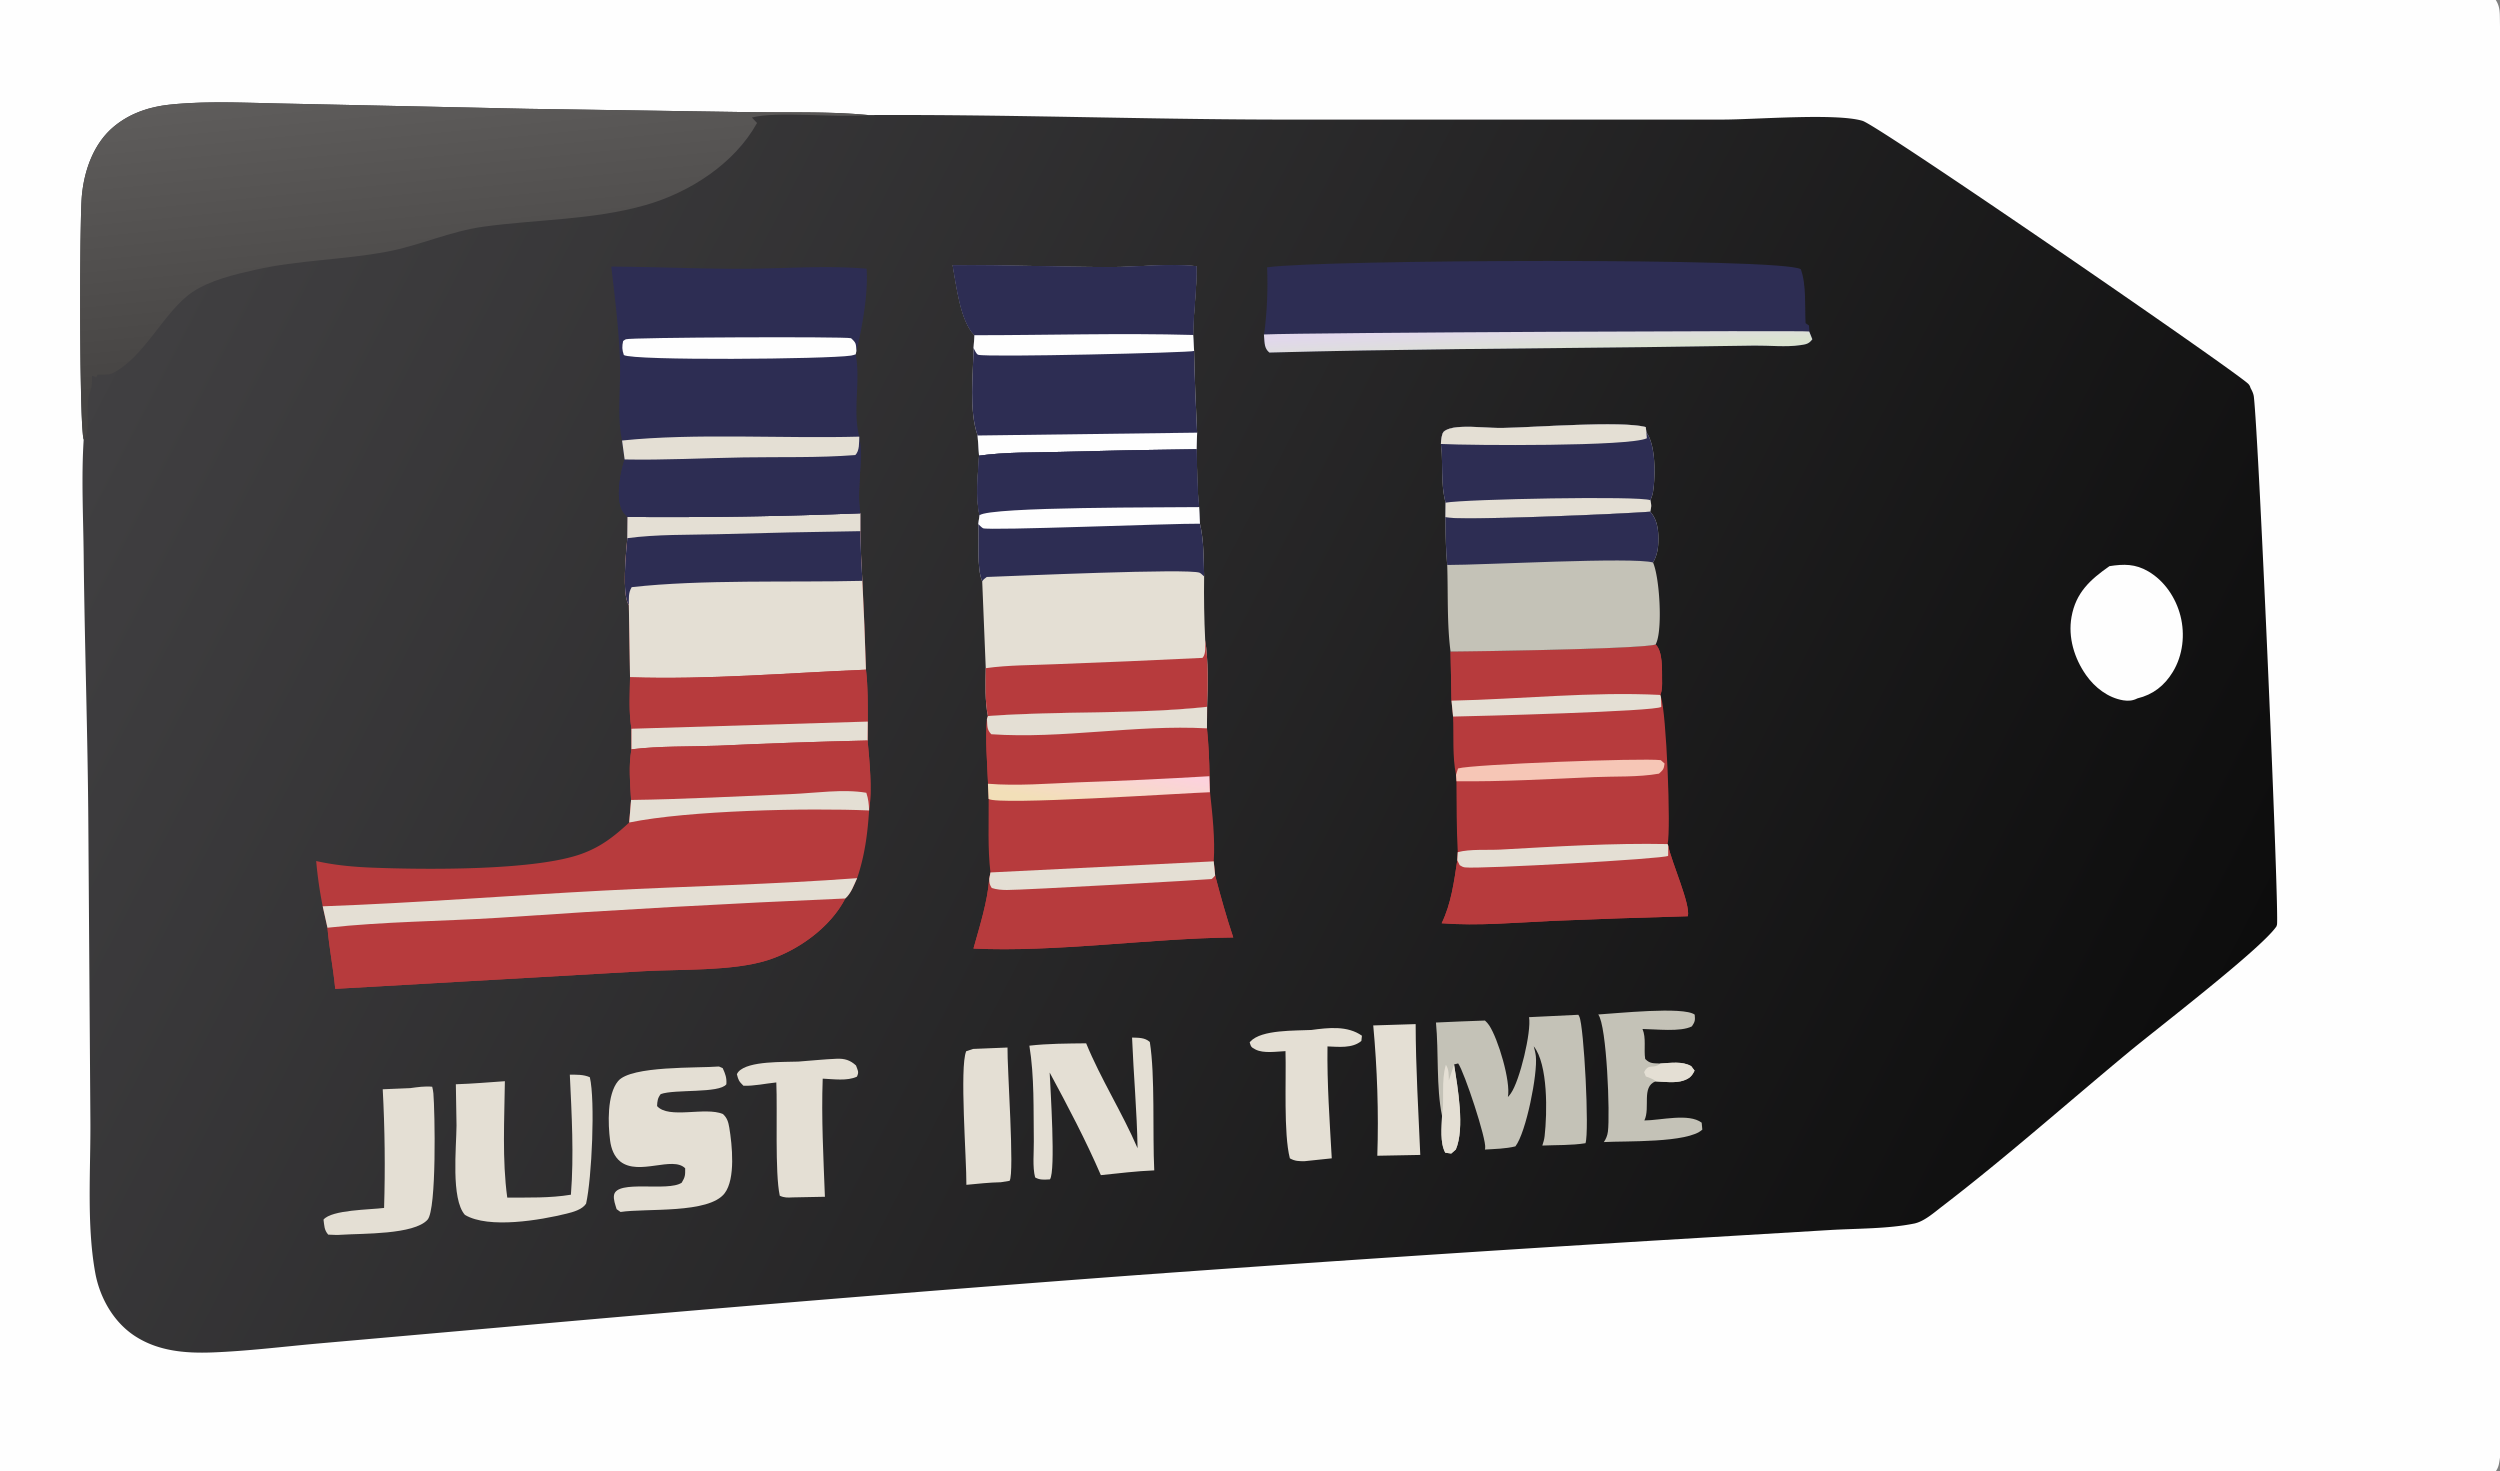 <?xml version="1.0" encoding="UTF-8"?>
<svg data-bbox="0 0 836.541 492.001" height="492" width="836" xmlns="http://www.w3.org/2000/svg" data-type="ugc">
    <rect width="100%" height="100%" fill="#808080" stroke="none"/>
    <g>
        <path d="M0 0h834.59c1.454 2.263 1.344 4.405 1.383 6.993.595 38.936.035 77.969.039 116.912l.003 231.245-.01 96.134c0 9.9 1.418 29.635-.36 38.263a6.5 6.5 0 0 1-1.055 2.454H0z" fill="#FEFEFE"/>
        <defs>
            <linearGradient y2="29.28" x2="14.542" y1="133.993" x1="216.424" gradientUnits="userSpaceOnUse" id="c912ee4f-364f-4406-ae6f-fe2bc756c37a">
                <stop stop-color="#0D0D0D" offset="0"/>
                <stop stop-color="#414042" offset="1"/>
            </linearGradient>
        </defs>
        <path d="M8.704 45.705c-.463-1.379-.443-22.643-.19-25.351.246-2.662 1.24-5.475 3.362-7.218 1.68-1.379 3.682-2.039 5.824-2.26 4.172-.43 8.544-.148 12.734-.088l24.453.527 23.128.348c4.07.06 8.26-.089 12.312.302 14.018-.08 28.079.434 42.107.468l46.753.001c3.302.003 11.837-.696 14.547.135 1.707.522 38.577 25.879 40.1 27.333a.84.84 0 0 1 .243.43c.157.282.315.598.352.922.54 4.783 2.66 53.975 2.403 54.902a3 3 0 0 1-.054.171c-1.554 2.306-12.445 10.652-15.277 12.997-6.474 5.359-12.848 11.026-19.513 16.133-.833.638-1.869 1.563-2.9 1.77-2.814.562-5.944.501-8.822.675l-17.242 1.034q-27.394 1.659-54.767 3.648-33.027 2.458-66.014 5.42l-19.18 1.696c-3.635.327-7.314.785-10.96.925-2.863.11-5.757-.136-8.198-1.789-2.152-1.458-3.537-3.956-3.997-6.482-.917-5.047-.462-10.808-.507-15.957L9.19 85.925c-.055-9.388-.39-18.782-.486-28.171-.041-3.968-.253-8.097 0-12.05" transform="scale(3.215 3.216)" fill="url(#c912ee4f-364f-4406-ae6f-fe2bc756c37a)"/>
        <defs>
            <linearGradient y2="8.732" x2="41.977" y1="37.448" x1="44.843" gradientUnits="userSpaceOnUse" id="9ba9f6e0-a114-47c1-b458-507cf5164141">
                <stop stop-color="#464443" offset="0"/>
                <stop stop-color="#5E5C5B" offset="1"/>
            </linearGradient>
        </defs>
        <path d="M8.704 45.705c-.463-1.379-.443-22.643-.19-25.351.246-2.662 1.24-5.475 3.362-7.218 1.68-1.379 3.682-2.039 5.824-2.26 4.172-.43 8.544-.148 12.734-.088l24.453.527 23.128.348c4.07.06 8.26-.089 12.312.302-3.194.309-9.64-.426-12.118.257l.531.567c-2.344 4.236-7.025 7.24-11.629 8.545-5.453 1.545-11.246 1.472-16.825 2.236-3.434.47-6.623 1.955-10.013 2.595-4.564.862-9.177.863-13.752 1.895-2.122.479-4.68 1.084-6.497 2.303-2.969 1.992-5.07 6.946-8.418 8.484-.3.138-1.102.098-1.459.1l-.133.311-.423-.192c.091-.035.177-.075.275-.09l-.291.131c-.012.507.018 1.091-.187 1.56-.646 1.48.167 4.025-.684 5.038" transform="scale(3.215 3.216)" fill="url(#9ba9f6e0-a114-47c1-b458-507cf5164141)"/>
        <path d="M209.886 172.86c25.771.216 52.028-.195 77.791-1.216l.004 5.976q.187 8.315.693 16.617.752 14.845 1.2 29.703c.686 5.765.594 11.56.607 17.355l-.055 6.33c.653 7.036 1.572 16.43.496 23.39-.502 7.837-1.468 15.162-3.994 22.642-1.065 2.282-2.033 5.129-3.973 6.795-4.939 9.633-15.738 17.376-25.924 20.62-11.928 3.8-29.59 2.96-42.498 3.748l-102.137 5.85c-.638-6.84-2.011-13.625-2.592-20.44l-1.593-7.156a139 139 0 0 1-2.179-15.15c6.111 1.41 12.58 1.98 18.84 2.222 17.609.683 54.227 1.054 69.886-4.607 6.548-2.368 10.932-5.855 15.95-10.49l.624-7.543c-.31-5.402-.869-11.61.13-16.932l-.004-6.88c-.936-5.586-.538-11.565-.479-17.212l-.393-24.092c-2.406-3.701-.905-17.972-.503-22.43z" fill="#B73B3D"/>
        <path d="M209.886 172.86c25.771.216 52.028-.195 77.791-1.216l.004 5.976q.187 8.315.693 16.617.752 14.845 1.2 29.703c-26.107 1.09-52.807 3.384-78.895 2.542l-.393-24.092c-2.406-3.701-.905-17.972-.503-22.43z" fill="#E4DFD4"/>
        <path d="M209.886 172.86c25.771.216 52.028-.195 77.791-1.216l.004 5.976q.187 8.315.693 16.617c-23.937.582-53.88-.518-77.134 2.111-1.207 1.987-.912 3.765-.954 6.042-2.406-3.701-.905-17.972-.503-22.43z" fill="#2D2D53"/>
        <path d="M209.886 172.86c25.771.216 52.028-.195 77.791-1.216l.004 5.976q-23.8.337-47.592 1.023c-10.029.252-20.353.005-30.306 1.317z" fill="#E4DFD4"/>
        <path d="M109.504 310.23c18.909-2.068 38.121-2.14 57.11-3.316q57.979-3.99 116.041-6.462c-4.939 9.633-15.738 17.376-25.924 20.62-11.928 3.8-29.59 2.96-42.498 3.748l-102.137 5.85c-.638-6.84-2.011-13.625-2.592-20.44" fill="#B73B3D"/>
        <path d="M289.574 223.94c.686 5.765.594 11.56.607 17.355l-.055 6.33q-25.042.568-50.063 1.74c-9.53.353-19.47.054-28.9 1.21l-.005-6.88c-.936-5.587-.538-11.566-.479-17.213 26.088.842 52.788-1.453 78.895-2.542" fill="#B73B3D"/>
        <path d="m211.158 243.694 79.023-2.399-.055 6.33q-25.042.568-50.063 1.74c-9.53.353-19.47.054-28.9 1.21z" fill="#E4DFD4"/>
        <path d="M290.126 247.626c.653 7.035 1.572 16.43.496 23.39-20.376-.874-60.493-.035-80.215 4.034l.625-7.544c-.31-5.402-.869-11.61.13-16.932 9.431-1.155 19.37-.856 28.901-1.21q25.021-1.17 50.063-1.738" fill="#B73B3D"/>
        <path d="M211.032 267.506c17.856-.238 35.728-1.228 53.57-1.962 7.782-.32 17.493-1.786 25.097-.438.666 2.02.858 3.788.923 5.91-20.376-.874-60.493-.035-80.215 4.034z" fill="#E4DFD4"/>
        <path d="M107.911 303.074c31.351-1.12 62.693-3.635 94.024-5.273 28.213-1.474 56.52-2.04 84.693-4.144-1.065 2.282-2.033 5.129-3.973 6.795q-58.062 2.472-116.04 6.462c-18.99 1.175-38.202 1.248-57.111 3.316z" fill="#E4DFD4"/>
        <path d="M318.578 88.713c17.612-.171 35.165.583 52.76.595 9.427.007 19.45-1.293 28.784-.28.154 7.803-1.08 15.332-1.132 22.988l.318 5.348c.164 9.033.58 18.276 1.007 27.316l-.183 5.544c.215 6.253.157 13.17.852 19.349l.286 5.553c1.344 5.698 1.212 11.803 1.392 17.635q-.158 10.62.35 21.23c1.087 7.002.894 15.269.644 22.372-24.254 2.624-48.977 1.257-73.298 3.09-1.061-5.242-.765-10.695-.724-16.018l-1.183-29.048c-1.926-4.338-.987-14.038-1.312-19.13l.412-2.948c-1.438-6.302-.492-13.497-.158-19.93l-.482-6.751c-2.936-8.401-1.486-20.376-1.347-29.231l.295-4.302c-4.805-4.867-6.064-16.832-7.281-23.382" fill="#E4DFD4"/>
        <path d="M318.578 88.713c17.612-.171 35.165.583 52.76.595 9.427.007 19.45-1.293 28.784-.28.154 7.803-1.08 15.332-1.132 22.988l.318 5.348c.164 9.033.58 18.276 1.007 27.316l-.183 5.544q-22.778.251-45.546.898c-8.9.233-18.396.009-27.193 1.256l-.482-6.75c-2.936-8.401-1.486-20.376-1.347-29.231l.295-4.302c-4.805-4.867-6.064-16.832-7.281-23.382" fill="#2D2D53"/>
        <path d="M318.578 88.713c17.612-.171 35.165.583 52.76.595 9.427.007 19.45-1.293 28.784-.28.154 7.803-1.08 15.332-1.132 22.988-24.295-.686-48.81.09-73.13.08-4.806-4.868-6.065-16.833-7.282-23.383" fill="#2D2D53"/>
        <path d="M325.86 112.095c24.32.01 48.835-.765 73.13-.079l.318 5.348c-1.305.575-68.986 2.179-72.188 1.278-.637-.179-1.212-1.637-1.556-2.245z" fill="#FEFEFE"/>
        <path d="m326.91 145.628 73.405-.948-.183 5.544q-22.778.251-45.546.898c-8.9.233-18.396.009-27.193 1.256z" fill="#FEFEFE"/>
        <path d="M400.132 150.224c.215 6.253.157 13.17.852 19.349l.286 5.553c1.344 5.698 1.212 11.803 1.392 17.635-.373-.308-1.07-1.047-1.485-1.228-3.512-1.537-62.266 1.098-71.211 1.407-.55.446-1.158.83-1.515 1.447-1.926-4.338-.987-14.038-1.312-19.13l.412-2.948c-1.438-6.302-.492-13.497-.158-19.93 8.797-1.248 18.293-1.024 27.193-1.257q22.768-.647 45.546-.898" fill="#2D2D53"/>
        <path d="M400.132 150.224c.215 6.253.157 13.17.852 19.349-8.997.18-69.941-.216-73.433 2.736-1.438-6.302-.492-13.497-.158-19.93 8.797-1.248 18.293-1.024 27.193-1.257q22.768-.647 45.546-.898" fill="#2D2D53"/>
        <path d="M327.55 172.309c3.493-2.952 64.437-2.556 73.434-2.736l.286 5.553c-8.814-.11-70.883 2.379-72.542 1.52-.48-.249-1.161-1.015-1.589-1.389z" fill="#FEFEFE"/>
        <path d="M403.013 213.99c1.086 7.003.893 15.27.643 22.373-24.254 2.624-48.977 1.257-73.298 3.09-1.061-5.242-.765-10.695-.724-16.018 7.566-1.059 15.556-.984 23.186-1.323q24.656-.914 49.302-2.117c1.296-1.487.852-4.033.89-6.005" fill="#B73B3D"/>
        <path d="M204.408 89.15c15.004.076 30.017.806 45.02.72 13.414-.078 26.974-1.148 40.357-.023.598 7.969-1.45 19.731-3.4 27.518l-.234 1.122c1.684 8.943-1.093 19.01 1.198 27.526 1.41 8.394-.97 17.315.328 25.63a1632 1632 0 0 1-77.791 1.217c-.277-.234-.254-.198-.47-.43l-.238-.263c-.423-.454-.8-.886-1.091-1.443-2.252-4.31-.66-12.678.791-17.08l-.863-6.332c-1.737-8.054-.411-17.909-.686-26.232-.352-10.673-1.67-21.33-2.921-31.93" fill="#2D2D53"/>
        <path d="M287.35 146.013c1.41 8.394-.972 17.315.327 25.63a1632 1632 0 0 1-77.791 1.217c-.277-.234-.254-.198-.47-.43l-.238-.263c-.423-.454-.8-.886-1.091-1.443-2.252-4.31-.66-12.678.791-17.08l-.863-6.332c24.193-2.54 54.297-.604 79.334-1.3" fill="#2D2D53"/>
        <path d="M208.015 147.312c24.193-2.54 54.297-.604 79.334-1.3-.104 1.968.14 4.698-1.34 6.159-12.364.96-24.95.588-37.36.788-13.207.212-26.575.944-39.77.685z" fill="#E4DFD4"/>
        <path d="M286.15 118.487c-.506.173-1.038.34-1.569.424-7.676 1.201-73.081 1.763-75.968-.189-.613-1.785-.637-2.837-.238-4.679.283-.23.575-.425.9-.591 1.27-.646 73.236-.947 75.313-.357 1.784 1.608 1.628 1.88 1.798 4.27z" fill="#FEFEFE"/>
        <path d="M553.65 215.51c2.427 2.382 2.106 8.413 2.145 11.677.022 1.783.112 3.526-.589 5.2l.203.688c1.82 4.854 3.414 44.225 2.24 49.184l.21.593c1.141 5.611 7.501 19.585 6.556 23.533q-22.723.617-45.433 1.56c-12.203.567-24.682 1.732-36.887.793 3.2-6.605 4.132-13.87 5.222-21.059l.16-2.708c-.43-7.889-.366-15.824-.443-23.724l-.135-2.154c-1.264-5.918-.737-13.346-.99-19.472l-.535-5.322-.315-16.41c9.402-.073 64.469-.887 68.59-2.378" fill="#B73B3D"/>
        <path d="M487.477 284.97c4.09-1.118 10.032-.631 14.363-.872 18.518-1.03 37.263-2.21 55.81-1.84l.209.594c1.141 5.611 7.501 19.585 6.556 23.533q-22.723.617-45.433 1.56c-12.203.567-24.682 1.732-36.887.793 3.2-6.605 4.132-13.87 5.222-21.059z" fill="#B73B3D"/>
        <path d="M487.477 284.97c4.09-1.118 10.032-.631 14.363-.872 18.518-1.03 37.263-2.21 55.81-1.84l.209.594-.036 3.344c-1.221 1.011-63.021 4.46-67.94 3.862-.637-.077-1.232-.386-1.756-.74l-.81-1.639z" fill="#E4DFD4"/>
        <path d="M553.65 215.51c2.427 2.382 2.106 8.413 2.145 11.677.022 1.783.112 3.526-.589 5.2-22.948-1.167-46.813 1.426-69.832 1.912l-.315-16.41c9.402-.073 64.469-.887 68.59-2.378" fill="#B73B3D"/>
        <path d="M485.374 234.299c23.02-.486 46.884-3.08 69.832-1.912l.203.688.122 3.3c-1.75 1.538-61.88 3.106-69.623 3.246z" fill="#E4DFD4"/>
        <path d="m486.899 259.093.662-2.123c4.72-1.392 61.398-3.549 67.81-2.776l1.263 1.134c-.248 1.877-.467 2.107-1.868 3.38-6.946 1.235-14.717.85-21.794 1.157-15.286.665-30.636 1.558-45.938 1.382z" fill="#F6C6B6"/>
        <path d="M330.358 239.452c24.32-1.832 49.044-.465 73.298-3.089l-.049 7.2c.553 5.344.775 10.605.862 15.974l.164 5.358c.797 7.44 1.74 15.695 1.235 23.14l.479 4.74c1.845 6.97 3.749 13.867 6.048 20.703-27.935.311-59.7 5.02-86.867 3.711 2.09-7.506 4.663-15.516 5.283-23.313l.399-2.13c-.968-8.004-.534-16.547-.601-24.62l-.206-5.07c-.28-7.11-.958-14.534-.37-21.619z" fill="#B73B3D"/>
        <path d="m331.21 291.747 74.658-3.713.479 4.74c1.845 6.97 3.749 13.868 6.048 20.704-27.935.311-59.7 5.02-86.867 3.711 2.09-7.506 4.663-15.516 5.283-23.313z" fill="#B73B3D"/>
        <path d="m331.21 291.747 74.658-3.713.479 4.74c-.309.305-.849.998-1.206 1.18-.286.146-63.34 3.702-68.452 3.659-1.769-.015-3.35-.12-5.045-.67-.727-1.085-.846-1.77-.833-3.067z" fill="#E4DFD4"/>
        <path d="M330.358 239.452c24.32-1.832 49.044-.465 73.298-3.089l-.049 7.2c.553 5.344.775 10.605.862 15.974q-22.086 1.318-44.202 2.064c-9.797.384-20.102 1.255-29.864.454-.28-7.11-.958-14.533-.37-21.618z" fill="#B73B3D"/>
        <path d="M330.358 239.452c24.32-1.832 49.044-.465 73.298-3.089l-.049 7.2c-24.012-1.304-48.298 3.598-72.114 1.969-1.582-1.576-1.286-2.954-1.46-5.095z" fill="#E4DFD4"/>
        <defs>
            <linearGradient y2="79.427" x2="115.05" y1="84.137" x1="114.188" gradientUnits="userSpaceOnUse" id="ec22d458-23a3-479c-bb96-4432fb164afe">
                <stop stop-color="#F2DFB8" offset="0"/>
                <stop stop-color="#FCD2DC" offset="1"/>
            </linearGradient>
        </defs>
        <path d="M102.757 81.493c3.036.249 6.241-.022 9.288-.142q6.878-.231 13.747-.641l.051 1.666c-2.557.078-22.12 1.39-23.022.693z" transform="scale(3.215 3.216)" fill="url(#ec22d458-23a3-479c-bb96-4432fb164afe)"/>
        <path d="M481.84 148.462c.036-.748.062-1.52.235-2.25.235-1.01.303-1.716 1.248-2.26 1.537-.883 3.543-1.102 5.293-1.187 4.565-.222 9.225.398 13.813.34 9.887-.126 39.793-2.481 47.915-.296l.2 1.766c3.19 4.228 3.048 14.752 2.247 19.824-.157 1.001-.495 1.958-.906 2.88.379 1.495.366 2.358-.078 3.836 2.357 2.421 2.82 6.208 2.772 9.464-.038 2.703-.408 5.166-1.804 7.527 2.161 4.862 3.183 21.515 1.187 26.684a12 12 0 0 1-.312.72c-4.122 1.492-59.189 2.306-68.59 2.378-1.22-9.305-.795-19.536-1.11-28.96-.492-5.344-.57-10.64-.604-16l.064-4.834c-1.736-6.35-.753-13.134-1.57-19.632" fill="#C4C2B7"/>
        <path d="M481.84 148.462c.036-.748.062-1.52.235-2.25.235-1.01.303-1.716 1.248-2.26 1.537-.883 3.543-1.102 5.293-1.187 4.565-.222 9.225.398 13.813.34 9.887-.126 39.793-2.481 47.915-.296l.2 1.766c3.19 4.228 3.048 14.752 2.247 19.824-.157 1.001-.495 1.958-.906 2.88.379 1.495.366 2.358-.078 3.836-8.453.692-65.101 3.183-68.461 1.813l.064-4.834c-1.736-6.35-.753-13.134-1.57-19.632" fill="#2D2D53"/>
        <path d="M481.84 148.462c.036-.748.062-1.52.235-2.25.235-1.01.303-1.716 1.248-2.26 1.537-.883 3.543-1.102 5.293-1.187 4.565-.222 9.225.398 13.813.34 9.887-.126 39.793-2.481 47.915-.296l.2 1.766.16 1.987c-5.81 2.765-58.371 2.429-68.863 1.9" fill="#E4DFD4"/>
        <path d="M483.41 168.094c6.45-1.188 65.172-2.343 68.475-.815.379 1.495.366 2.358-.078 3.836-8.453.692-65.101 3.183-68.461 1.813z" fill="#E4DFD4"/>
        <path d="M483.346 172.928c3.36 1.37 60.008-1.121 68.461-1.813 2.357 2.421 2.82 6.208 2.772 9.464-.038 2.703-.408 5.166-1.804 7.527-6.376-1.923-57.359.858-68.825.822-.492-5.344-.57-10.64-.604-16" fill="#2D2D53"/>
        <path d="M423.726 89.388c18.54-2.613 172.92-3.268 178.463.646 1.91 5.234 1.306 12.435 1.595 18.029l1.142.79.141 1.983 1.042 2.608c-1.18 1.573-2.12 1.681-4.016 1.965-4.846.723-10.357.08-15.299.142l-35.797.507c-42.131.508-84.362.682-126.477 1.822-1.733-1.44-1.562-3.212-1.768-5.405q-.026-.32-.048-.639c1.028-7.543 1.295-14.847 1.022-22.448" fill="#2D2D53"/>
        <defs>
            <linearGradient y2="33.757" x2="160.031" y1="36.731" x1="160.191" gradientUnits="userSpaceOnUse" id="c7ef759c-e636-44cc-98d9-c39fdcc4023c">
                <stop stop-color="#DBE3D1" offset="0"/>
                <stop stop-color="#E1D7EC" offset="1"/>
            </linearGradient>
        </defs>
        <path d="M131.463 34.778c4.609-.2 56.469-.437 56.716-.31l.324.81c-.367.49-.659.523-1.249.611-1.507.225-3.221.025-4.758.045l-11.133.157c-13.103.158-26.237.212-39.335.567-.539-.448-.486-1-.55-1.681z" transform="scale(3.215 3.216)" fill="url(#c7ef759c-e636-44cc-98d9-c39fdcc4023c)"/>
        <path d="m511.313 340.14 16.485-.795c.113.2.228.396.328.602 1.553 3.202 3.39 38.389 2.064 42.344-4.643.752-9.73.579-14.443.785.36-1.026.66-2.11.778-3.194.865-7.698 1.187-23.928-3.646-30.005.302 1.083.582 2.196.707 3.315.643 5.882-3.247 25.51-6.832 30.154-3.287.813-6.833.852-10.206 1.07.032-.147.064-.299.093-.447.515-2.897-6.961-25.477-9.032-28.362l-1.37.344c1.193 7.676 3.656 21.314.582 28.456l-1.53 1.34-1.994-.285c-1.82-3.374-1.193-8.554-1.08-12.297-1.994-9.728-1.068-21.198-2.032-31.228q8.19-.389 16.382-.665c.537.488 1.007 1 1.412 1.607 2.99 4.506 7.267 18.754 6.26 23.97q.53-.572.98-1.209c2.988-4.196 6.936-20.66 6.094-25.5" fill="#C4C2B7"/>
        <path d="M482.217 373.165c.913-5.676-.376-11.503 1.283-17.11 1.061 1.597.945 3.414.987 5.26l1.752-5.364c1.193 7.676 3.656 21.314.582 28.456l-1.53 1.34-1.994-.285c-1.82-3.374-1.193-8.554-1.08-12.297" fill="#E4DFD4"/>
        <path d="m240.414 356.636 1.25.54c.894 1.93 1.393 3.261 1.23 5.406-2.374 3.129-17.303 1.563-21.958 3.29-1.041 1.353-1.125 2.328-1.212 3.997 3.91 4.434 16.11.144 22.005 2.656 1.414 1.235 1.845 2.733 2.141 4.528.953 5.765 2.146 17.113-1.54 21.963-5.296 6.968-26.23 4.945-34.824 6.267l-1.303-.932c-.425-1.412-1.143-3.258-.875-4.728.967-5.296 18.001-.98 22.644-4.135 1.179-1.987 1.17-2.48 1.153-4.817-4.207-4.21-15.496 2.595-21.663-2.235-2.131-1.669-3.1-4.402-3.44-7.007-.724-5.56-1.06-15.422 2.663-19.911 4.329-5.223 26.785-4.29 33.73-4.882" fill="#E4DFD4"/>
        <path d="M705.403 189.322c4.804-.752 8.656-.783 12.97 1.739 5.444 3.177 9.226 8.832 10.772 14.881 1.592 6.233.82 13.216-2.556 18.753-2.8 4.594-6.608 7.591-11.836 8.846-1.553.796-3.035.924-4.74.645-5.086-.832-9.517-4.281-12.427-8.42-3.935-5.605-6.08-12.609-4.874-19.45 1.434-8.128 6.215-12.46 12.69-16.994" fill="#FEFEFE"/>
        <path d="M378.563 346.96c2.154.09 4.238-.051 5.935 1.476 1.807 11.278.875 30.433 1.483 42.94-5.962.23-11.923.986-17.855 1.591-5.042-11.67-11.077-23.118-17.113-34.302.21 5.229 2.078 33.032.084 35.717-1.804.093-3.347.299-4.955-.66-.92-3.482-.386-8.428-.434-12.1-.138-10.419.206-21.674-1.485-31.951 6.311-.714 12.642-.71 18.986-.788 4.907 11.966 12.048 23.134 17.193 35.083-.206-12.293-1.344-24.7-1.84-37.006" fill="#E4DFD4"/>
        <path d="M190.548 359.373c2.32.01 4.52-.097 6.693.852 1.836 7.785.669 33.826-1.258 42.286-1.294 1.978-4.335 2.795-6.53 3.338-8.61 2.129-26.052 5.164-33.988.408-4.713-5.322-2.847-22.56-2.805-29.896l-.225-13.782c5.467-.168 10.938-.647 16.395-1.023-.157 12.75-.93 26.295.797 38.923 7.094-.042 14.263.196 21.284-.968 1.05-13.242.26-26.877-.363-40.138" fill="#E4DFD4"/>
        <path d="M137.186 363.868c2.462-.328 4.853-.704 7.344-.466.171.727.33 1.473.394 2.216.506 5.98 1.132 38.8-1.95 42.25-4.502 5.043-21.849 4.573-28.63 5.027-1.527.141-3.057.029-4.586-.033-1.388-1.591-1.29-2.997-1.577-5.02 2.77-3.308 15.46-3.289 20.259-3.906q.602-19.85-.456-39.682z" fill="#E4DFD4"/>
        <path d="M534.45 339.242c5.73-.318 28.608-2.775 32.26.058.168 1.933.13 2.296-.938 3.914-3.781 1.958-12.125.92-16.52.878 1.295 3.055.395 6.72.896 10.017 1.682 1.707 2.791 1.402 5.087 1.533 3.328-.186 7.35-.855 10.312.885l1.115 1.489c-.887 1.849-1.697 2.633-3.755 3.338-2.62.9-6.556.389-9.302.257-4.778 1.836-1.666 8.775-3.727 13.068 5.425-.022 14.871-2.534 19.164.746l.215 2.319c-4.778 4.534-25.758 3.746-32.925 4.164.749-1.119 1.18-2.17 1.353-3.515.734-5.637-.35-35.41-3.234-39.15" fill="#C4C2B7"/>
        <path d="M555.235 355.642c3.328-.186 7.35-.855 10.312.885l1.115 1.489c-.887 1.849-1.697 2.633-3.755 3.338-2.62.9-6.556.389-9.302.257-.595-.807-2.309-1.267-3.238-1.656l-.572-1.422c1.52-3.064 2.938-.948 5.247-2.723.068-.052.129-.11.193-.168" fill="#E4DFD4"/>
        <path d="M266.959 354.996c4.26-.302 8.566-.778 12.825-.949 2.626-.109 4.513.441 6.462 2.251.576 1.653 1.088 2.113.312 3.734-3.246 1.54-7.898.813-11.445.669-.481 13.162.245 26.35.735 39.498l-10.78.212c-1.625.09-2.797.148-4.31-.556-1.665-7.666-.746-28.456-1.157-37.887-3.62.363-7.359 1.222-10.99 1.112-1.495-1.489-1.69-1.81-2.193-3.858.137-.3.284-.566.505-.814 3.3-3.74 15.358-3.196 20.036-3.412" fill="#E4DFD4"/>
        <path d="M438.533 344.42c5.652-.756 12.041-1.515 16.897 1.926l-.19 1.75c-3.026 2.556-7.662 1.954-11.328 1.826-.18 12.41.736 25.034 1.428 37.427l-9.045.949c-1.916.022-3.277.01-4.968-.952-2.138-8.293-1.186-26.452-1.46-35.849-2.97.126-7.389.856-10.06-.562-1.422-.753-1.464-.843-1.92-2.373.077-.09.154-.184.235-.274 3.665-4.055 15.228-3.579 20.41-3.868" fill="#E4DFD4"/>
        <path d="m325.413 350.761 11.498-.466c-.142 6.383 2.392 42.042.697 44.57l-2.922.475c-3.85.074-7.698.508-11.527.865.09-8.306-2.333-39.482-.058-44.682z" fill="#E4DFD4"/>
        <path d="m459.21 342.905 14.187-.444c.026 14.574.926 29.186 1.544 43.747l-14.37.273c.486-14.4-.029-29.23-1.36-43.576" fill="#E4DFD4"/>
    </g>
</svg>
